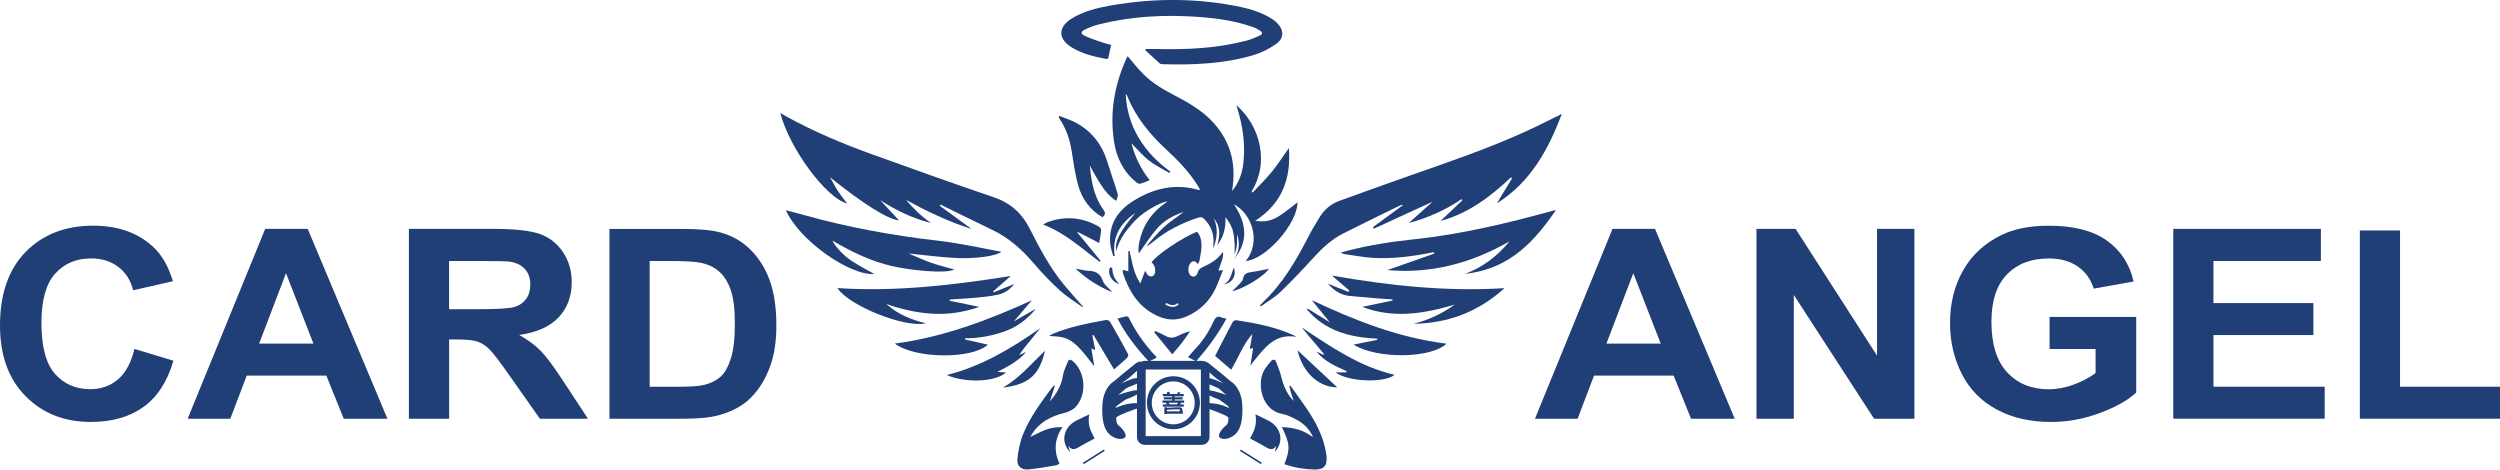 <?xml version="1.0" encoding="UTF-8"?>
<svg xmlns="http://www.w3.org/2000/svg" id="_圖層_2" data-name="圖層 2" viewBox="0 0 825.52 155.05">
  <defs>
    <style>
      .cls-1 {
        fill-rule: evenodd;
      }

      .cls-1, .cls-2 {
        fill: #213f77;
      }
    </style>
  </defs>
  <g id="_圖層_1-2" data-name="圖層 1">
    <g>
      <g>
        <path class="cls-2" d="M44.39,115.22l12.87,3.89c-1.97,6.84-5.25,11.92-9.84,15.24-4.59,3.32-10.41,4.98-17.47,4.98-8.73,0-15.9-2.84-21.52-8.53-5.62-5.69-8.43-13.46-8.43-23.32,0-10.43,2.82-18.53,8.48-24.3,5.65-5.77,13.08-8.66,22.29-8.66,8.04,0,14.57,2.27,19.6,6.8,2.99,2.68,5.23,6.53,6.73,11.54l-13.14,2.99c-.78-3.25-2.4-5.81-4.87-7.7-2.47-1.88-5.46-2.82-8.99-2.82-4.87,0-8.83,1.67-11.86,5.01-3.03,3.33-4.55,8.74-4.55,16.2,0,7.92,1.49,13.57,4.48,16.93,2.99,3.36,6.88,5.04,11.66,5.04,3.53,0,6.56-1.07,9.1-3.21,2.54-2.14,4.36-5.5,5.47-10.09Z"></path>
        <path class="cls-2" d="M127.94,138.26h-14.44l-5.74-14.24h-26.28l-5.43,14.24h-14.08l25.6-62.68h14.04l26.32,62.68ZM103.5,113.47l-9.06-23.26-8.88,23.26h17.94Z"></path>
        <path class="cls-2" d="M135.02,138.26v-62.68h27.94c7.03,0,12.13.56,15.31,1.69,3.18,1.13,5.73,3.13,7.65,6.01,1.91,2.88,2.87,6.17,2.87,9.88,0,4.7-1.45,8.59-4.35,11.65-2.9,3.06-7.23,5-13,5.79,2.87,1.6,5.24,3.35,7.11,5.26,1.87,1.91,4.39,5.3,7.56,10.17l8.03,12.23h-15.87l-9.6-13.64c-3.41-4.88-5.74-7.95-7-9.21-1.25-1.27-2.59-2.14-3.99-2.61-1.41-.47-3.63-.71-6.68-.71h-2.69v26.17h-13.27ZM148.29,102.09h9.82c6.37,0,10.34-.25,11.93-.77,1.58-.51,2.83-1.4,3.72-2.65.9-1.25,1.35-2.82,1.35-4.7,0-2.11-.59-3.81-1.77-5.11-1.18-1.3-2.85-2.12-5-2.46-1.08-.14-4.3-.21-9.69-.21h-10.36v15.9Z"></path>
        <path class="cls-2" d="M201.25,75.59h24.26c5.47,0,9.64.4,12.51,1.2,3.86,1.08,7.16,3.01,9.91,5.77,2.75,2.76,4.84,6.15,6.28,10.15,1.43,4,2.15,8.94,2.15,14.81,0,5.16-.67,9.61-2.02,13.34-1.64,4.56-3.99,8.25-7.04,11.07-2.3,2.14-5.41,3.81-9.33,5-2.93.89-6.85,1.33-11.75,1.33h-24.98v-62.68ZM214.53,86.19v41.51h9.91c3.71,0,6.38-.2,8.03-.6,2.15-.51,3.94-1.38,5.36-2.61,1.42-1.22,2.58-3.24,3.48-6.05.9-2.81,1.35-6.63,1.35-11.48s-.45-8.57-1.35-11.16c-.9-2.59-2.15-4.62-3.77-6.07-1.61-1.45-3.66-2.44-6.14-2.95-1.85-.4-5.49-.6-10.9-.6h-5.96Z"></path>
        <path class="cls-2" d="M572.83,138.26h-14.44l-5.74-14.24h-26.28l-5.43,14.24h-14.08l25.6-62.68h14.04l26.32,62.68ZM548.39,113.47l-9.06-23.26-8.88,23.26h17.94Z"></path>
        <path class="cls-2" d="M580,138.26v-62.68h12.92l26.9,41.86v-41.86h12.33v62.68h-13.32l-26.5-40.87v40.87h-12.33Z"></path>
        <path class="cls-2" d="M676.78,115.22v-10.56h28.61v24.97c-2.78,2.57-6.81,4.83-12.08,6.78-5.28,1.95-10.62,2.93-16.03,2.93-6.88,0-12.87-1.37-17.98-4.13-5.11-2.75-8.96-6.68-11.53-11.8-2.57-5.12-3.86-10.68-3.86-16.69,0-6.53,1.44-12.33,4.3-17.4,2.87-5.07,7.07-8.96,12.6-11.67,4.21-2.08,9.46-3.12,15.74-3.12,8.16,0,14.54,1.63,19.13,4.9,4.59,3.27,7.54,7.77,8.86,13.53l-13.19,2.35c-.93-3.08-2.67-5.51-5.23-7.29-2.56-1.78-5.75-2.67-9.57-2.67-5.8,0-10.41,1.75-13.83,5.26-3.42,3.51-5.13,8.71-5.13,15.61,0,7.44,1.73,13.02,5.2,16.74,3.47,3.71,8.01,5.58,13.63,5.58,2.78,0,5.57-.52,8.36-1.56,2.8-1.04,5.2-2.3,7.2-3.79v-7.95h-15.2Z"></path>
        <path class="cls-2" d="M717.63,138.26v-62.68h48.74v10.6h-35.47v13.9h33v10.56h-33v17.06h36.73v10.56h-50Z"></path>
        <path class="cls-2" d="M779.24,138.26v-62.16h13.27v51.6h33.01v10.56h-46.28Z"></path>
      </g>
      <g>
        <g>
          <path class="cls-1" d="M408.3,34.73c4.05,3.68,6.68,8.15,7.7,13.49,1.02,5.35.07,10.39-2.72,15.1.11.09.23.18.34.27,2.14-2.29,4.41-4.48,6.38-6.91,2-2.45,3.7-5.13,5.6-7.8.72,9.91-2.06,18.19-11.11,24.01,3.19.58,5.67-.12,7.88-1.54,2.17-1.39,4.15-3.08,6.08-4.54-.02,6.96-10.27,18.76-17.09,19.39,5.13-6.29,2.12-15.57-3.91-18.73,4.15,6.22,4.93,12.25-.02,18.15,1.83-2.52,2.1-5.31,1.02-8.3,0,1.15.09,2.3-.02,3.44-.11,1.14-.42,2.25-.76,3.34,0-1.43.09-2.87-.03-4.29-.12-1.44-.29-2.91-.75-4.27-.47-1.37-1.32-2.6-2.23-3.85.1,3.44-.53,6.56-2.75,9.26.98-3.12,1.2-6.12-1.08-8.81,1.48,3.27,1.05,6.55-.16,9.84,0-.47-.04-.95,0-1.42.3-3.2-.75-5.89-2.97-8.19-.63-.65-1.14-.8-2.01-.51-5.49,1.79-10.58,4.32-15.01,8.07-.62.52-1.27,1.02-2.12,1.31,1.86-2.05,3.58-4.24,5.6-6.1,2.02-1.85,4.34-3.36,6.71-5.15-3.52,1.17-6.55,2.88-8.84,5.51-2.23,2.56-4.05,5.49-5.93,8.09-.63-1.36.38-6.18,2.2-9.47,1.72-3.12,4.18-5.54,7.22-7.59-2.14.09-7.91,3.36-10.54,6.14-2.85,3.01-5.38,6.2-6.45,10.33-.36-3.52,1.08-6.29,6.37-12.69-4.97,3.4-7.74,7.9-6.82,14.25-.16,0-.33.01-.49.02-.32-1.26-.81-2.5-.95-3.79-.7-6.49,2.34-11.18,7.59-14.45,6.62-4.13,13.78-5.87,21.53-3.62.08.02.18-.02.5-.08-.25-.45-.44-.85-.67-1.22-2.84-4.57-6.54-8.4-10.46-12.03-5.53-5.12-10.23-10.85-13.02-17.96-.03-.07-.14-.11-.39-.3.26,5.31,1.69,10.09,4.36,14.51,2.66,4.41,6.19,8.02,10.38,11.02-.11.15-.21.31-.31.46-2.28-1.36-4.73-2.52-6.81-4.15-2.1-1.65-3.84-3.76-5.73-5.66,1.1,4.39,3.09,8.46,6.02,12.2-1.14.44-2.1.89-3.12,1.16-.36.09-.91-.17-1.24-.44-4.4-3.52-6.65-8.27-7.45-13.71-1.4-9.47.2-18.53,4.13-27.21.14-.3.32-.59.41-.75,1.73,1.99,3.34,4.08,5.19,5.94,3.14,3.16,7.03,5.29,10.94,7.34,5.18,2.71,10.11,5.74,13.73,10.51,4.42,5.82,5.8,12.35,4.78,19.49-.06.41-.12.82-.17,1.24,2.2-2.67,3.33-5.73,3.72-9.09.72-6.27-.16-12.37-2.02-18.35-.09-.3-.17-.6-.25-.91Z"></path>
          <path class="cls-1" d="M453.35,75c3.27-2.39,6.54-4.79,9.81-7.18-.03-.07-.06-.14-.09-.21-.28.08-.57.13-.82.25-6.26,3.08-12.54,6.11-18.76,9.26-3.71,1.88-6.74,4.66-9.54,7.73-3.62,3.96-7.3,7.88-11.17,11.59-1.92,1.84-4.33,3.19-6.51,4.76-.08-.1-.17-.19-.25-.29.37-.4.72-.83,1.11-1.2,6.47-6.14,10.87-13.69,14.89-21.52,1.12-2.19,2.42-4.31,3.7-6.42,1.56-2.56,3.74-4.44,6.58-5.46,7.88-2.84,15.75-5.7,23.66-8.47,12.62-4.41,25.27-8.74,37.47-14.26,4.09-1.85,8.08-3.91,12.32-5.98-4.5,11.75-10.18,22.43-21.48,29.56,1.81-2.99,3.41-5.62,5.01-8.26-.12-.11-.23-.22-.35-.34-6.8,6.43-14.15,11.96-23.24,14.39,2.35-2.22,4.78-4.52,7.21-6.82-.09-.13-.17-.26-.26-.39-5.35,3.67-11.19,6.22-17.43,7.89,2.56-2.29,5.11-4.58,7.84-7.02-6.67,3.06-13.05,5.99-19.43,8.92-.09-.18-.18-.35-.26-.53Z"></path>
          <path class="cls-1" d="M357.51,101.45c-2.5-1.8-5.18-3.4-7.44-5.46-3.01-2.72-5.85-5.66-8.47-8.75-3.97-4.68-8.39-8.69-13.98-11.35-5.71-2.72-11.36-5.55-17.04-8.33-.09.13-.17.25-.26.38,3.4,2.48,6.8,4.97,10.2,7.45,0,.05-.01.09-.02.14-1.81-.65-3.63-1.25-5.42-1.95-1.8-.71-3.58-1.48-5.35-2.28-1.81-.81-3.62-1.64-5.38-2.55-1.72-.88-3.38-1.88-5.17-2.72,2.49,2.8,5.06,5.52,8.29,7.58-6.09-1.43-11.55-4.16-16.83-7.53,2.11,2.27,4.22,4.53,6.22,6.68-3.65-.28-11.94-5.52-22.76-14.21.85,1.5,1.64,3.05,2.58,4.49.94,1.45,2.05,2.8,3.05,4.16-6.9-1.79-19.03-18.11-22.07-29.88.78.45,1.43.83,2.09,1.19,9.03,4.94,18.48,8.95,28.16,12.43,13.35,4.81,26.71,9.61,40.16,14.16,5.5,1.86,9.31,5.2,11.91,10.32,3.27,6.43,6.62,12.84,11.24,18.46,2.06,2.5,4.24,4.89,6.37,7.33-.03.08-.05.15-.07.23Z"></path>
          <path class="cls-1" d="M378.37,16.17c1.09,0,2.18-.02,3.27,0,10.21.27,20.35-.18,30.27-2.84,1.44-.38,2.8-1.05,4.18-1.64.81-.35.81-1,.15-1.45-.79-.54-1.65-1.02-2.55-1.33-6.04-2.11-12.33-2.96-18.67-3.38-10.84-.72-21.6-.13-32.17,2.53-1.63.41-3.23,1.04-4.74,1.77-1.24.6-1.27,1.34-.01,1.95,1.77.86,3.67,1.46,5.54,2.12,1.04.36,2.12.61,3.27.93-.34,1.56-.66,3.02-.99,4.55-.28.02-.56.1-.82.05-3.87-.73-7.68-1.67-11.1-3.71-4.71-2.8-4.72-6.82-.03-9.66,4.01-2.42,8.5-3.5,13.04-4.29,14.28-2.47,28.54-2.44,42.76.55,3.57.75,7.02,1.89,10.13,3.85.65.41,1.28.88,1.82,1.43,2.28,2.31,2.35,4.98-.27,6.86-2.2,1.57-4.74,2.89-7.33,3.67-9.85,2.97-20.02,3.35-30.22,3.07-.32,0-.72-.07-.95-.27-1.62-1.44-3.2-2.92-4.79-4.38.07-.13.14-.25.21-.38Z"></path>
          <path class="cls-1" d="M513.8,69.33c-8.71,12.88-17.13,19.62-30.09,21.13,5.94-2.2,10.77-5.92,14.78-10.79-12.54,7.22-25.89,10.8-40.38,9.52,5.16-1.81,10.32-3.63,15.48-5.44-.05-.16-.1-.32-.15-.49-6.65,1.36-13.35,2.29-20.14,1.88-3.18-.19-6.33-.82-9.49-1.26-.26-.04-.51-.2-1.17-.46.86-.24,1.35-.37,1.83-.5,7.47-1.99,15.08-3.13,22.75-3.94,15.43-1.65,30.45-5.24,45.36-9.35.31-.09.63-.15,1.21-.29Z"></path>
          <path class="cls-1" d="M300.04,83.72c2.71,1.12,5.12,2.24,7.62,3.11,2.45.85,4.98,1.45,7.44,2.15-2.62,1.5-14.51.32-20.82-1.18-6.1-1.44-12.45-4.21-19.39-8.35.59,1.54,3.4,4.75,6.19,6.6,2.52,1.67,5.23,3.06,7.6,4.43-8.23.56-24.93-11.28-29.16-21.06,2.14.57,4.18,1.1,6.21,1.66,14.36,4,28.96,6.67,43.78,8.37,7.1.82,14.12,2.33,21.15,3.69-1.6,1.38-8.37,2.37-15.03,2.05-5.1-.25-10.18-.95-15.59-1.48Z"></path>
          <path class="cls-1" d="M276.56,95.13c19.25,1.26,38.07-.96,57.22-4-2.08,1.81-3.95,3.44-5.81,5.06.06.11.11.22.17.34,2.24-.91,4.48-1.83,6.72-2.74-1.35,1.85-3.16,3.06-5.35,3.52-2.17.46-4.39.73-6.61.94-3.08.29-6.18.44-9.27.65-.03.13-.05.27-.08.4,3.29.68,6.57,1.36,9.84,2.04-4.98,1.71-10.12,2.56-15.45,2.25-5.26-.31-10.31-1.47-15.28-3.21,3.7,3.31,8.1,5.2,13.09,6.37-6.8,1.67-25.39-5.75-29.21-11.61Z"></path>
          <path class="cls-1" d="M496.82,95.15c-8.76,7.91-18.74,11.61-30.11,11.77,4.94-1.22,9.47-3.31,13.61-6.33-10.17,3.04-20.35,4.66-30.47.74,3.21-.67,6.6-1.39,9.99-2.1-.01-.12-.02-.25-.04-.37-1.56-.1-3.13-.17-4.69-.3-3.14-.26-6.27-.54-9.4-.83-2.85-.27-5.1-1.66-7.24-4.07,2.49,1,4.64,1.87,6.79,2.73.09-.16.17-.33.26-.49-1.83-1.58-3.67-3.15-5.69-4.89,18.93,3.3,37.64,5.34,56.99,4.14Z"></path>
          <path class="cls-1" d="M348.3,127.49c-.53,1.67-1.07,3.35-1.6,5.02,2.12-2.45,3.76-5.09,4.27-8.39.25-1.59.99-3.11,1.6-4.62.38-.94,1.01-.84,1.71-.23,4.23,3.7,4.71,11.14.8,15.21-.91.94-2.36,1.56-3.66,1.88-4.39,1.08-8.15,3.03-10.66,6.94-.17.26-.29.55-.51.96,5.68-2.84,6.55-3.11,10.59-3.24-2.61,3.86-2.96,7.85-.97,12.08-.48.23-.84.5-1.23.57-3.05.49-6.09,1.09-9.16,1.34-2.36.19-3.79-1.19-3.52-3.56.32-2.75.85-5.58,1.89-8.13,2.28-5.59,5.9-10.43,9.47-15.26.2-.26.45-.49.67-.73.1.05.21.1.31.14Z"></path>
          <path class="cls-1" d="M424.12,153.29c1.96-5.2,1.86-6.61-.83-12.26,3.79.11,7.26,1.01,10.29,3.37-1.08-2.56-2.93-4.43-5.28-5.72-1.59-.88-3.32-1.72-5.09-2.05-6.77-1.25-8.45-10.48-5.51-14.82.6-.88,1.27-1.71,1.96-2.52.61-.73,1.35-.73,1.71.17.72,1.82,1.44,3.67,1.88,5.57.57,2.47,2.06,5.65,3.94,7.35-.35-1.06-.62-1.8-.85-2.56-.23-.76-.41-1.54-.6-2.3.12-.06.24-.12.35-.19,1.81,2.55,3.68,5.06,5.43,7.66,2.94,4.37,5.39,8.97,6.3,14.24.08.48.17.96.21,1.44.27,3.23-.91,4.48-4.16,4.37-3.3-.11-6.52-.62-9.75-1.76Z"></path>
          <path class="cls-1" d="M340.71,99.17c-1.9,2.23-3.79,4.45-5.89,6.92,2.57-1.47,4.9-2.81,7.23-4.14-2.82,3.51-6.29,6.08-10.54,7.56-4.14,1.44-8.41,2.2-12.81,2.2-.02.13-.04.26-.05.39,2.52.57,5.05,1.14,7.58,1.71-5.36,4.89-24.15,4.66-30.78-.36,15.9-2.07,30.7-7.66,45.28-14.29Z"></path>
          <path class="cls-1" d="M349.81,38.28c1.76.71,3.6,1.27,5.27,2.15,5.37,2.83,8.81,7.25,10.59,13.05,1.09,3.56,2.36,7.06,3.42,10.63.18.6-.3,1.39-.51,2.21-3.09-2.02-4.68-4.26-8.74-11.69.13,1.09.26,2.17.4,3.26.54,4.19,1.77,8.14,4.25,11.6.69.97.34,1.56-.44,2.25-4.12-2.38-6.73-6.01-8-10.44-1.04-3.65-1.56-7.46-2.15-11.23-.62-3.93-1.8-7.62-4.09-10.91-.1-.14-.12-.33-.19-.5.06-.12.13-.24.19-.37Z"></path>
          <path class="cls-1" d="M433.18,99.12c14.31,6.75,28.79,12.44,44.47,14.36-5.07,4.89-22.88,5.18-30.7.31,2.7-.54,5.24-1.05,7.78-1.55.02-.14.04-.28.05-.42-8.97-.37-17.15-2.55-23.2-9.59.06-.12.12-.24.17-.36,2.34,1.45,4.69,2.91,7.36,4.56-2.15-2.64-4.04-4.98-5.94-7.31Z"></path>
          <path class="cls-1" d="M360.38,115.02c.33,2.07.63,3.93.96,5.97-1.39-1.76-2.58-3.39-3.9-4.91-1.7-1.94-3.55-3.81-6.08-4.56-1.6-.48-3.35-.42-4.93-.59.27-.15.77-.49,1.31-.72,5.61-2.38,11.58-3.45,17.52-4.56.4-.08,1.13.31,1.35.69,2.03,3.52,4,7.07,5.92,10.66.14.27-.14.96-.43,1.24-1.33,1.25-2.74,2.42-4.25,3.73-2.24-3.77-4.5-7.56-6.76-11.35-.13.04-.26.09-.39.13.31,1.56.61,3.11.95,4.83-.29-.1-.44-.15-.59-.21-.16-.07-.32-.15-.68-.33Z"></path>
          <path class="cls-1" d="M401.23,117.54c1.92-3.73,3.79-7.4,5.71-11.03.2-.38.82-.83,1.17-.78,6.63.97,13.18,2.26,19.32,5.09.16.08.29.22.52.4-6.96-1.17-10.34,3.61-13.93,8.01-.3.36-.57.75-1.11,1.48.33-2.16.6-3.89.88-5.75-.33.07-.61.13-1.09.23.27-1.6.53-3.09.84-4.92-3.18,3.62-4.61,7.9-7,11.81-1.81-1.56-3.55-3.04-5.31-4.56Z"></path>
          <path class="cls-1" d="M312.62,123.83c11.52-2.86,21.35-8.8,30.93-15.5-1.18,1.45-2.36,2.91-3.55,4.36-1.18,1.44-2.38,2.87-3.42,4.52.76-.33,1.52-.66,2.28-.99-2.6,3-5.96,4.78-9.48,6.56.92.08,1.84.15,2.82.23-3.6,3.23-13.61,3.47-19.58.82Z"></path>
          <path class="cls-1" d="M434.7,116.06c.75.37,1.5.74,2.25,1.1.08-.08.17-.17.25-.25-2.47-2.93-4.93-5.86-7.4-8.8,9.69,6.42,19.19,13,30.7,15.66-3.32,2.76-15.24,2.36-19.51-.8h3.54c.05-.13.11-.26.16-.39-3.66-1.65-7.37-3.22-9.99-6.52Z"></path>
          <path class="cls-1" d="M363.09,86.45c-5.89-4.42-11.34-9.51-18.65-12.3.62-.34,1.03-.63,1.49-.8,5.92-2.14,11.62-1.61,17.05,1.56.33.19.66.75.63,1.1-.13,1.42-.41,2.83-.64,4.23-2.35-1.21-4.73-2.44-7.1-3.66-.03.07-.07.15-.1.22,2.55,3.1,5.1,6.2,7.65,9.3-.11.11-.22.23-.33.34Z"></path>
          <path class="cls-1" d="M381.86,118.16c-.89.43-1.71.83-2.5,1.21-3.94-4.23-7.53-8.74-10.33-14.16,1.02-.28,1.91-.59,2.83-.76.26-.05.76.2.88.45,2.35,4.77,5.37,9.05,9.04,12.89.05.06.04.18.08.38Z"></path>
          <path class="cls-1" d="M405,105.19c-2.83,5.21-6.2,9.74-10.03,14.12-.75-.38-1.62-.84-2.67-1.37.77-.9,1.47-1.79,2.26-2.6,2.59-2.68,4.59-5.75,6.12-9.12.61-1.34,1.27-2.09,2.81-1.35.37.18.83.19,1.52.33Z"></path>
          <path class="cls-1" d="M345.1,115.8c-1.74,7.05-4.47,11.17-13.91,12.16,5.48-3.1,9.42-7.94,13.91-12.16Z"></path>
          <path class="cls-1" d="M441.58,127.92c-6.15-.09-11.36-4.75-13.13-12.26,4.54,4.24,8.9,8.31,13.13,12.26Z"></path>
          <path class="cls-1" d="M381.52,109.33c1.13.53,2.3.99,3.39,1.6,1.25.71,2.45.74,3.72.12,1.34-.65,2.69-1.28,4.36-1.68-.88,1.26-1.73,2.55-2.67,3.77-.97,1.26-2.03,2.44-3.23,3.86-2.02-2.48-4-4.89-5.97-7.31.13-.12.27-.24.4-.37Z"></path>
          <path class="cls-1" d="M406.84,96.13c.82-.78,1.58-1.41,2.24-2.14.55-.61,1.26-1.27,1.39-2,.31-1.74,1.45-1.97,2.87-2.17,1.91-.26,3.79-.71,5.65-1.07-1.38,2.4-8.98,6.96-12.15,7.38Z"></path>
          <path class="cls-1" d="M367.34,96.5c-4.55-1.84-8.55-4.4-12.17-7.79.75.14,1.5.28,2.25.42.62.11,1.24.27,1.86.29,2.28.07,3.96.67,4.83,3.2.5,1.45,2.06,2.53,3.24,3.88Z"></path>
          <path class="cls-1" d="M369.68,93.85c-2.35-.72-3.74-2.81-3.39-4.9.04-.27.33-.51.5-.76.18.18.52.36.52.55.01,2.06.9,3.7,2.37,5.11Z"></path>
          <path class="cls-1" d="M407.43,88.4c.96,2.65-.62,5.19-3.41,5.51,2.42-1.04,2.5-3.54,3.41-5.51Z"></path>
          <path class="cls-1" d="M403.86,83.14c-1.81,2.55-4.07,3.86-6.47,4.95-.75.34-1.35.69-1.72,1.37-.07.31-.17.6-.3.85-.21.66-.73,1.01-1.26,1.02-.07,0-.13.01-.2,0-.92-.07-1.59-1.25-1.48-2.65.1-1.4.93-2.48,1.85-2.41.49.04.9.39,1.17.91.46-.33.6-.91.71-1.56.26-1.47.58-2.96.58-4.44,0-1.67-.28-3.35-1.47-4.68-4.96,1.98-13.24,7.58-15.04,10.13.48.35.9.96,1.11,1.72.11.4.15.79.13,1.15.02.34-.05.65-.2.92-.18.42-.48.72-.86.82-.86.24-1.85-.59-2.25-1.87,0,0-.01,0-.02-.01-.4,1.23-1.11,2.8-1.57,4.24-2.27-3.34-2.75-7.09-3.57-10.72-.14.02-.28.04-.42.07v6.63c-.54-.13-1.12-.28-1.84-.46.04.49,0,.88.11,1.22,1.84,5.4,4.55,10.13,9.69,13.13,3.76,2.2,7.5,2.78,11.61.88,4.11-1.89,7.11-4.82,9.09-8.8.99-1.99,1.69-4.13,2.6-6.38-.76.1-1.09.14-1.49.19.5-2.04,1.73-3.76,1.51-6.21ZM387.25,101.32c-.97,0-1.92-.43-2.46-.8l.33-.48c.09.06,2.29,1.53,3.7.04l.42.4c-.58.62-1.29.84-1.99.84Z"></path>
        </g>
        <g>
          <path class="cls-2" d="M396.83,146.89h-18.82c-1.41,0-2.57-1.15-2.57-2.57v-22.59c0-1.41,1.15-2.56,2.57-2.56h18.82c1.41,0,2.57,1.15,2.57,2.56v22.59c0,1.41-1.15,2.57-2.57,2.57ZM378.31,144.02h18.23v-22h-18.23v22Z"></path>
          <path class="cls-2" d="M390.41,135.8l.03-.39c0-.14-.03-.29-.08-.43-.15-.36-.48-.52-.98-.5h-.08c-.18-.01-.23,0-.17.02h-1.03l-.02.02c-1.53.05-2.45.1-2.74.15-.02.05-.03-.02-.02-.21h-.84v2.24h.84l.02-.09h5.28v-.78h-.05c-.15,0-.21,0-.17-.02ZM389.59,135.38l-.02.02c.01.17,0,.31-.04.42h-4.21v-.5h.11c.47-.03.7-.05.7-.07l3.27-.11c.14.06.2.15.18.25Z"></path>
          <path class="cls-2" d="M387.47,124.24c-4.83,0-8.75,3.93-8.75,8.75s3.93,8.75,8.75,8.75,8.75-3.92,8.75-8.75-3.93-8.75-8.75-8.75ZM387.42,140.12c-3.92,0-7.09-3.18-7.09-7.09s3.18-7.09,7.09-7.09,7.09,3.18,7.09,7.09-3.18,7.09-7.09,7.09Z"></path>
          <path class="cls-2" d="M387.89,131.9h2.61v-.72h-2.61v-.31h2.99v-.75h-1.35l.2-.53c-.26-.01-.52-.04-.78-.1-.13.37-.23.58-.28.62h-2.44c.05-.1.07-.18.07-.25-.02-.33-.19-.5-.49-.5l-.03.02c-.2-.05-.35.06-.47.33v.27l.06.13h-1.4v.75h3.08v.31h-2.77v.72h2.77v.34h-3.2v.75h1.15l.27.56h-1.3v.75h6.92v-.75h-1.25l.37-.56h1v-.75h-3.11v-.34ZM388.99,132.99v.02l-.36.53h-2.44l-.02-.02-.24-.5v-.04h3.05Z"></path>
        </g>
        <g>
          <path class="cls-1" d="M414.56,136.82c1.58.77,2.97,1.4,4.31,2.09,4.22,2.19,5.25,6.95,2.05,10.35.18-.68.31-1.16.54-2.03-1.09,1.48-2.1,1.23-3.28.52-1.76-1.05-3.6-1.98-5.42-2.97,1.85-3.31,2.25-4.91,1.8-7.96Z"></path>
          <path class="cls-1" d="M416.69,152.82c-.11.14-.23.29-.35.43-2.31-1.45-4.61-2.91-6.92-4.36.1-.15.2-.3.3-.45,2.32,1.46,4.64,2.92,6.97,4.38Z"></path>
          <path class="cls-1" d="M401.44,127.8c-1.31-.6-3.89-1.33-3.93-2.3,0-.15.06-.26.18-.34h0c1.17-.97,4.42.64,4.42.64h0c1,.4,1.97.89,1.97.89,0,0-1.73-1.18-2.4-1.69-.54-.41-2.34-2.05-3-2.65h0s-1.28-.81-1.14-2.69h0s0-.03,0-.04c0-.7,1.53.29,1.53.29,0,0,5.33,4.25,6.94,5.68.86.77,1.06.69,1.33,1.07.04.03,2.49,2.04,2.83,6.52.34,4.52-.11,9.26-3.35,10.99h0c-1.05.65-2.29.96-3.39.66-2.31-.63.34-3.55,1.43-4.36.84-.62.8-2.03.74-2.65,0,0,0,0-.01-.01-.66-.76-6.24-2.76-6.98-2.95-.74-.19-1.15-.52-.44-1.43.16-.2.52-.29.97-.31.03,0,.05,0,.08,0,.07,0,.15,0,.23,0h.02c.12,0,.24,0,.37.02,3.33.17,5.85,1.52,5.85,1.52.35-.06-.02-.44-.42-.77-.21-.16-.43-.32-.65-.48,0,0,0,0,0,0h0c-.93-.68-1.9-1.37-2.07-1.47,0,0-3.12-1.1-4.02-1.86-.91-.76-.66-.84,0-1.19.65-.34,4.85.98,4.85.98h0c.15.04.31.1.47.16.3.1.7.25,1.1.39-.97-.75-2.5-2.15-2.5-2.15h0c-.24-.1-.58-.26-.97-.45,0,0,0,0,0,0Z"></path>
        </g>
        <g>
          <path class="cls-1" d="M359.67,136.82c-1.58.77-2.97,1.4-4.31,2.09-4.22,2.19-5.25,6.95-2.05,10.35-.18-.68-.31-1.16-.54-2.03,1.09,1.48,2.1,1.23,3.28.52,1.76-1.05,3.6-1.98,5.42-2.97-1.85-3.31-2.25-4.91-1.8-7.96Z"></path>
          <path class="cls-1" d="M357.53,152.82c.11.14.23.29.35.43,2.31-1.45,4.61-2.91,6.92-4.36-.1-.15-.2-.3-.3-.45-2.32,1.46-4.64,2.92-6.97,4.38Z"></path>
          <path class="cls-1" d="M372.78,127.8c1.31-.6,3.89-1.33,3.93-2.3,0-.15-.06-.26-.18-.34h0c-1.17-.97-4.42.64-4.42.64h0c-1,.4-1.97.89-1.97.89,0,0,1.73-1.18,2.4-1.69.54-.41,2.34-2.05,3-2.65h0s1.28-.81,1.14-2.69h0s0-.03,0-.04c0-.7-1.53.29-1.53.29,0,0-5.33,4.25-6.94,5.68-.86.77-1.06.69-1.33,1.07-.04.03-2.49,2.04-2.83,6.52-.34,4.52.11,9.26,3.35,10.99h0c1.05.65,2.29.96,3.39.66,2.31-.63-.34-3.55-1.43-4.36-.84-.62-.8-2.03-.74-2.65,0,0,0,0,.01-.01.66-.76,6.24-2.76,6.98-2.95.74-.19,1.15-.52.44-1.43-.16-.2-.52-.29-.97-.31-.03,0-.05,0-.08,0-.07,0-.15,0-.23,0h-.02c-.12,0-.24,0-.37.02-3.33.17-5.85,1.52-5.85,1.52-.35-.06.02-.44.42-.77.21-.16.43-.32.65-.48,0,0,0,0,0,0h0c.93-.68,1.9-1.37,2.07-1.47,0,0,3.12-1.1,4.02-1.86.91-.76.66-.84,0-1.19-.65-.34-4.85.98-4.85.98h0c-.15.04-.31.1-.47.16-.3.1-.7.25-1.1.39.97-.75,2.5-2.15,2.5-2.15h0c.24-.1.58-.26.97-.45,0,0,0,0,0,0Z"></path>
        </g>
      </g>
    </g>
  </g>
</svg>
